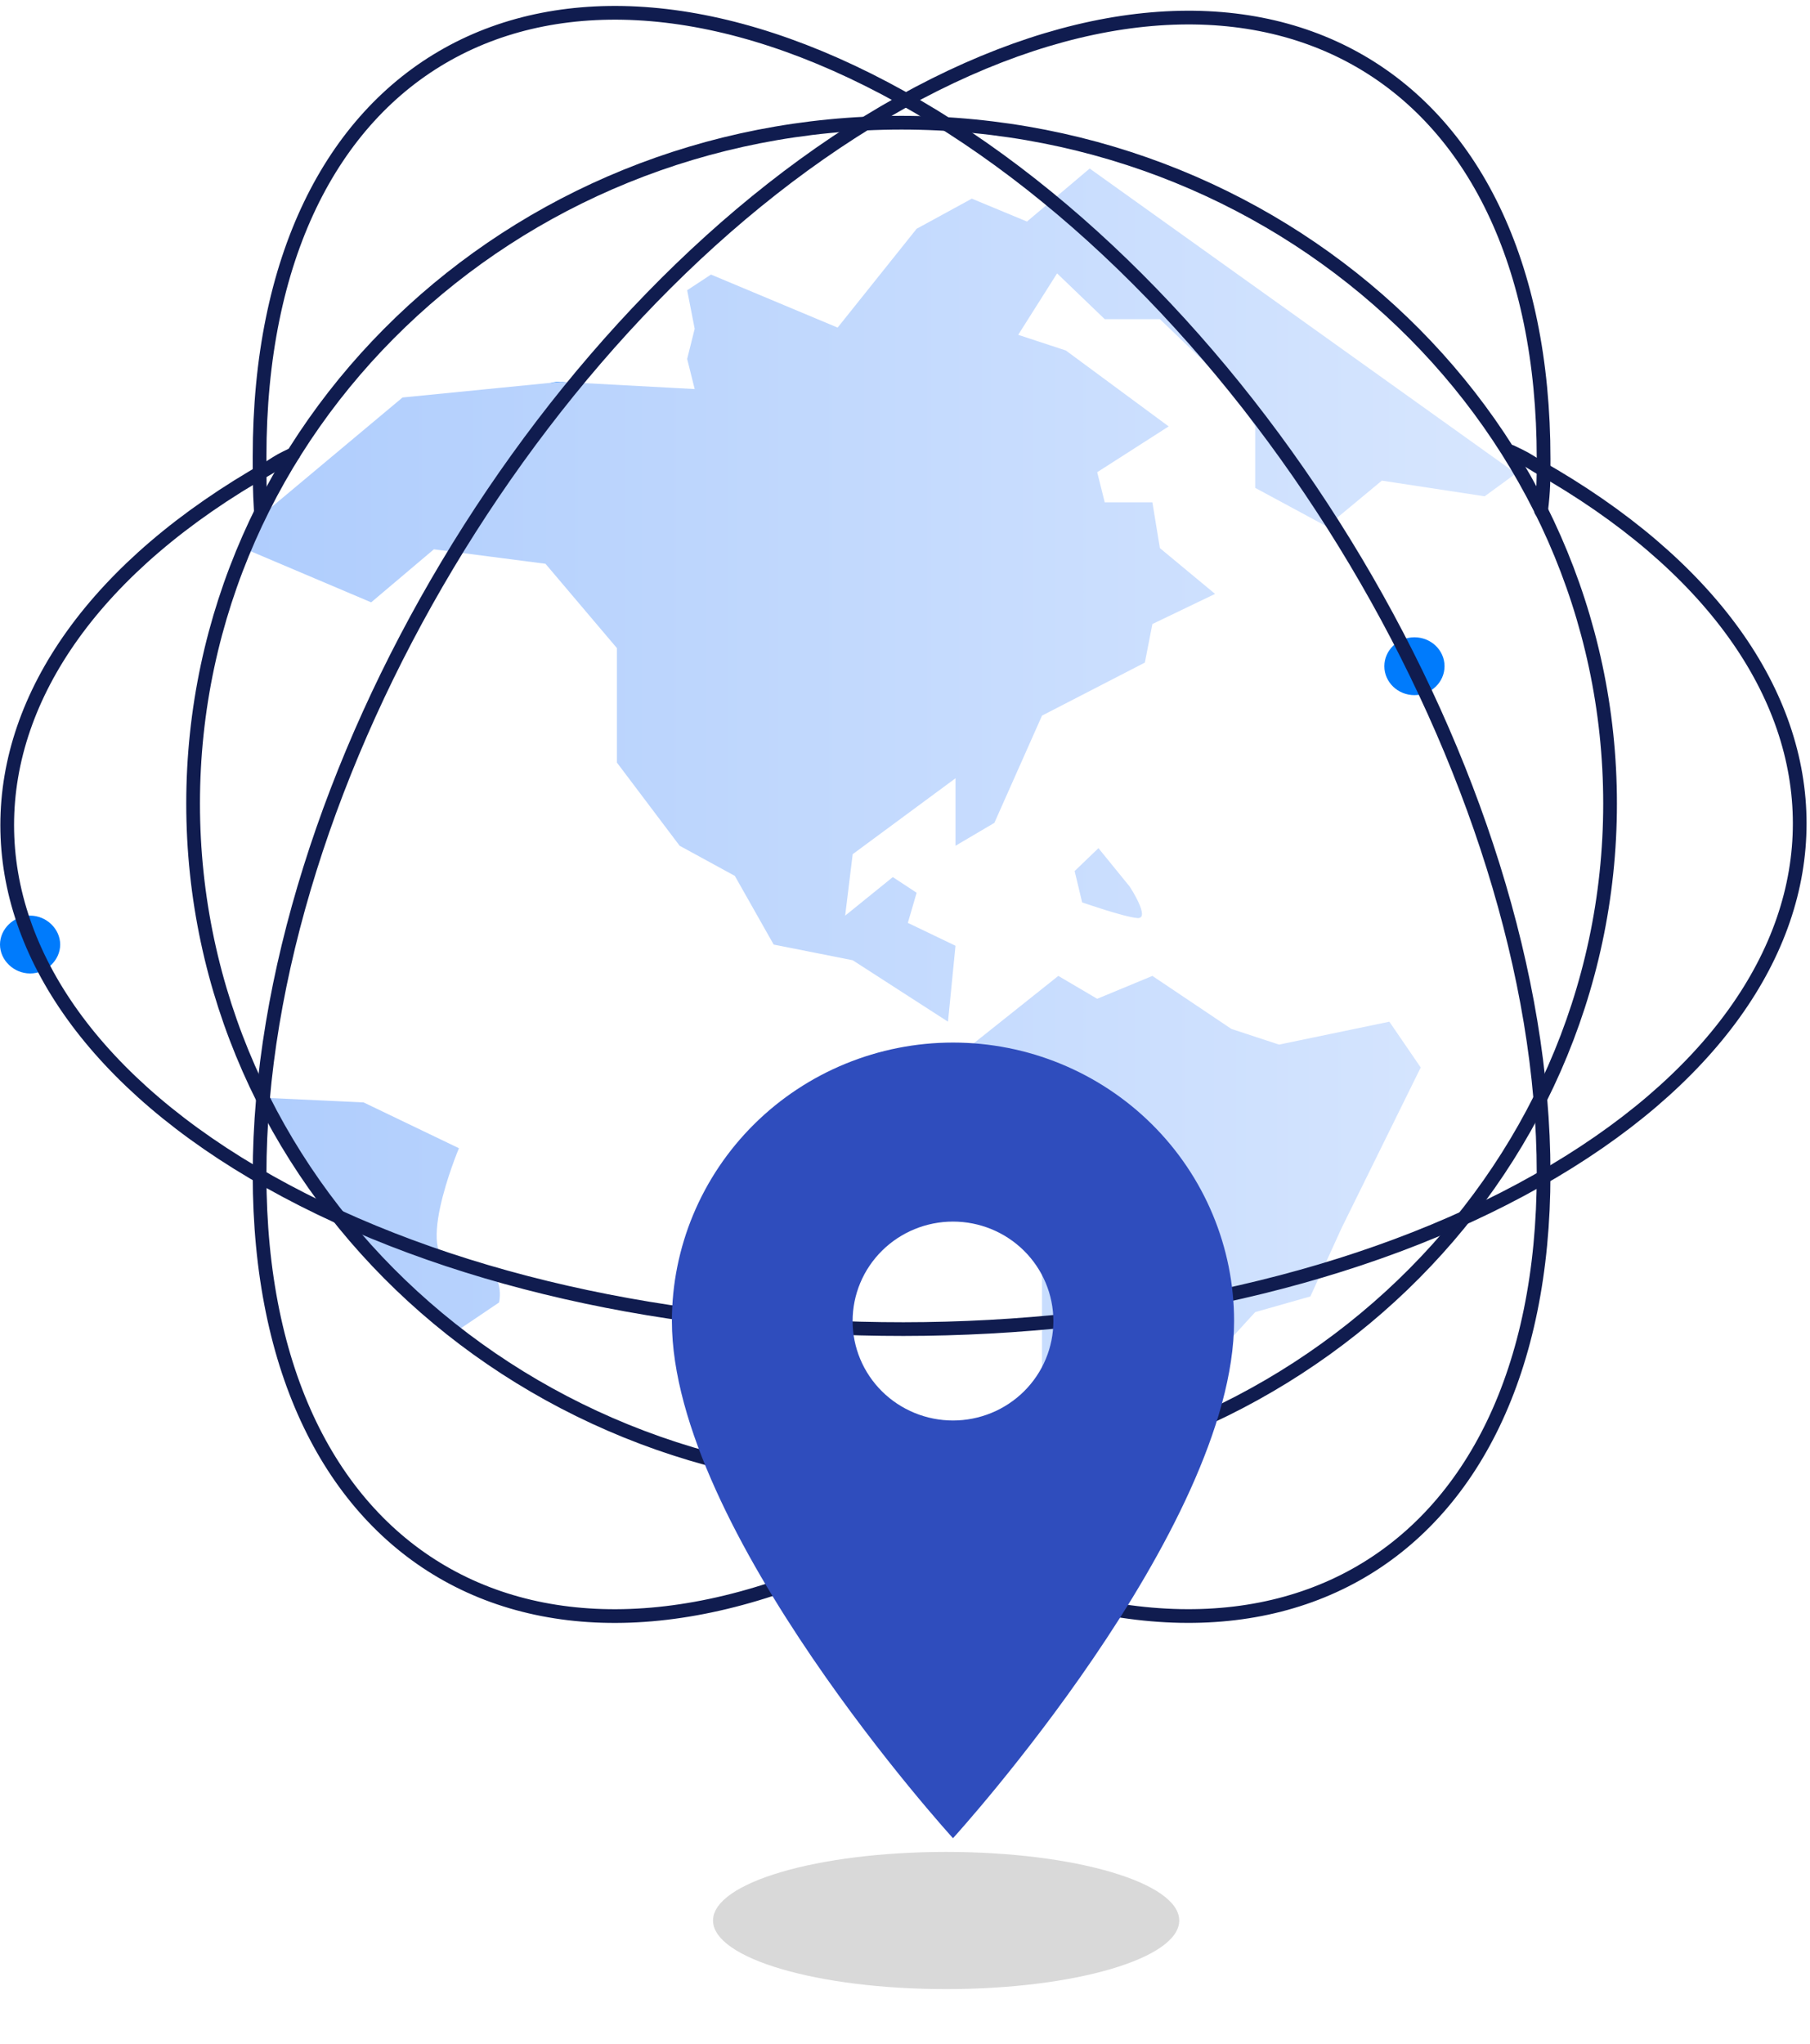 <svg width="132" height="149" viewBox="0 0 132 149" fill="none" xmlns="http://www.w3.org/2000/svg">
<path d="M2.195 66.746C3.384 66.746 4.389 67.713 4.389 68.855C4.389 69.997 3.384 70.963 2.195 70.963C1.006 70.963 0 69.997 0 68.855C0 67.713 1.006 66.746 2.195 66.746Z" fill="#007BFC"/>
<path d="M103.153 50.674C104.365 50.674 105.347 49.73 105.347 48.566C105.347 47.401 104.365 46.457 103.153 46.457C101.941 46.457 100.958 47.401 100.958 48.566C100.958 49.73 101.941 50.674 103.153 50.674Z" fill="#007BFC"/>
<path d="M40.786 27.832C41.974 27.832 42.98 28.798 42.98 29.941C42.98 31.083 41.974 32.049 40.786 32.049C39.597 32.049 38.591 31.083 38.591 29.941C38.591 28.798 39.597 27.832 40.786 27.832Z" fill="#007BFC"/>
<path d="M78.919 65.782L78.371 63.498L80.108 61.829L82.394 64.64C82.394 64.64 83.949 67.012 82.943 66.924C81.937 66.836 78.919 65.782 78.919 65.782ZM73.707 106.102L75.993 101.095V92.223L70.781 85.547L70.232 76.675L77.182 71.141L80.017 72.809L84.041 71.141L89.802 75.006L93.277 76.148L101.324 74.479L103.61 77.817L97.849 89.5L95.563 94.507L91.539 95.649L86.967 100.656L82.394 105.663L82.212 105.927C79.468 106.805 76.633 107.508 73.798 107.947L73.707 106.102ZM19.021 80.013L26.52 80.364L33.47 83.702C33.47 83.702 29.812 92.399 33.47 92.135C37.128 91.872 36.397 94.946 36.397 94.946L33.013 97.23C27.16 92.487 22.314 86.601 19.021 80.013ZM108.274 36.179L100.775 35.037L96.752 38.375L91.539 35.564V31.084L89.802 28.273L84.589 23.266H80.566L77.091 19.928L74.256 24.408L77.731 25.55L85.229 31.084L80.017 34.422L80.566 36.618H84.041L84.589 39.956L88.613 43.294L84.041 45.49L83.492 48.301L75.993 52.166L72.518 59.984L69.683 61.653V56.734L62.185 62.268L61.636 66.748L65.111 63.937L66.848 65.079L66.208 67.275L69.683 68.944L69.135 74.479L62.185 69.999L56.423 68.857L53.589 63.849L49.565 61.653L44.992 55.592V47.247L39.78 41.098L31.641 40.044L27.069 43.909L17.741 39.956C18.016 39.253 18.381 38.55 18.747 37.848L29.355 28.976L40.877 27.834L50.662 28.361L50.114 26.165L50.662 23.968L50.114 21.157L51.851 20.015L61.087 23.881L66.848 16.677L70.872 14.481L74.896 16.15L79.468 12.285L110.56 34.51L108.274 36.179Z" fill="url(#paint0_linear_2257_31864)"/>
<path d="M65.751 108.209C94.286 108.209 117.419 85.988 117.419 58.577C117.419 31.166 94.286 8.945 65.751 8.945C37.215 8.945 14.083 31.166 14.083 58.577C14.083 85.988 37.215 108.209 65.751 108.209Z" stroke="#101C4F" stroke-linecap="round" stroke-linejoin="round"/>
<path d="M110.194 32.926C111.291 33.453 111.108 33.365 112.114 33.98C137.628 48.386 137.628 71.665 112.114 86.071C86.6 100.478 45.175 100.478 19.661 86.159C-5.853 71.841 -5.853 48.474 19.661 34.068C20.484 33.541 20.484 33.541 21.398 33.102" stroke="#101C4F" stroke-linecap="round" stroke-linejoin="round"/>
<path d="M71.421 107.946C69.683 109.176 67.58 110.582 65.751 111.636C39.871 126.042 18.93 114.359 18.93 85.634C18.93 56.909 39.871 21.86 65.751 7.453C91.63 -6.953 112.572 4.73 112.572 33.455C112.572 34.948 112.572 35.739 112.389 37.232" stroke="#101C4F" stroke-linecap="round" stroke-linejoin="round"/>
<path d="M59.989 107.946C61.727 109.176 63.83 110.581 65.751 111.635C91.63 126.042 112.572 114.358 112.572 85.546C112.572 56.733 91.63 21.508 65.751 7.101C39.871 -7.305 18.93 4.378 18.93 33.279C18.93 34.772 18.93 35.738 19.021 37.232" stroke="#101C4F" stroke-linecap="round" stroke-linejoin="round"/>
<path d="M69.5 103.55C67.558 103.55 65.696 102.786 64.323 101.427C62.95 100.067 62.179 98.223 62.179 96.3C62.179 94.377 62.95 92.533 64.323 91.174C65.696 89.814 67.558 89.05 69.5 89.05C71.442 89.05 73.304 89.814 74.677 91.174C76.05 92.533 76.821 94.377 76.821 96.3C76.821 97.252 76.632 98.195 76.264 99.075C75.896 99.954 75.357 100.753 74.677 101.427C73.997 102.1 73.19 102.634 72.302 102.998C71.413 103.362 70.462 103.55 69.5 103.55ZM69.5 76C64.063 76 58.849 78.139 55.004 81.946C51.16 85.753 49 90.916 49 96.3C49 111.525 69.5 134 69.5 134C69.5 134 90 111.525 90 96.3C90 90.916 87.84 85.753 83.996 81.946C80.151 78.139 74.937 76 69.5 76Z" fill="#2F4DBD"/>
<g filter="url(#filter0_f_2257_31864)">
<ellipse cx="69" cy="140" rx="17" ry="5" fill="#D9D9D9"/>
</g>
<defs>
<filter id="filter0_f_2257_31864" x="48" y="131" width="42" height="18" filterUnits="userSpaceOnUse" color-interpolation-filters="sRGB">
<feFlood flood-opacity="0" result="BackgroundImageFix"/>
<feBlend mode="normal" in="SourceGraphic" in2="BackgroundImageFix" result="shape"/>
<feGaussianBlur stdDeviation="2" result="effect1_foregroundBlur_2257_31864"/>
</filter>
<linearGradient id="paint0_linear_2257_31864" x1="17.788" y1="60.063" x2="110.552" y2="60.063" gradientUnits="userSpaceOnUse">
<stop stop-color="#AFCDFD"/>
<stop offset="1" stop-color="#D7E6FE"/>
</linearGradient>
</defs>
</svg>
